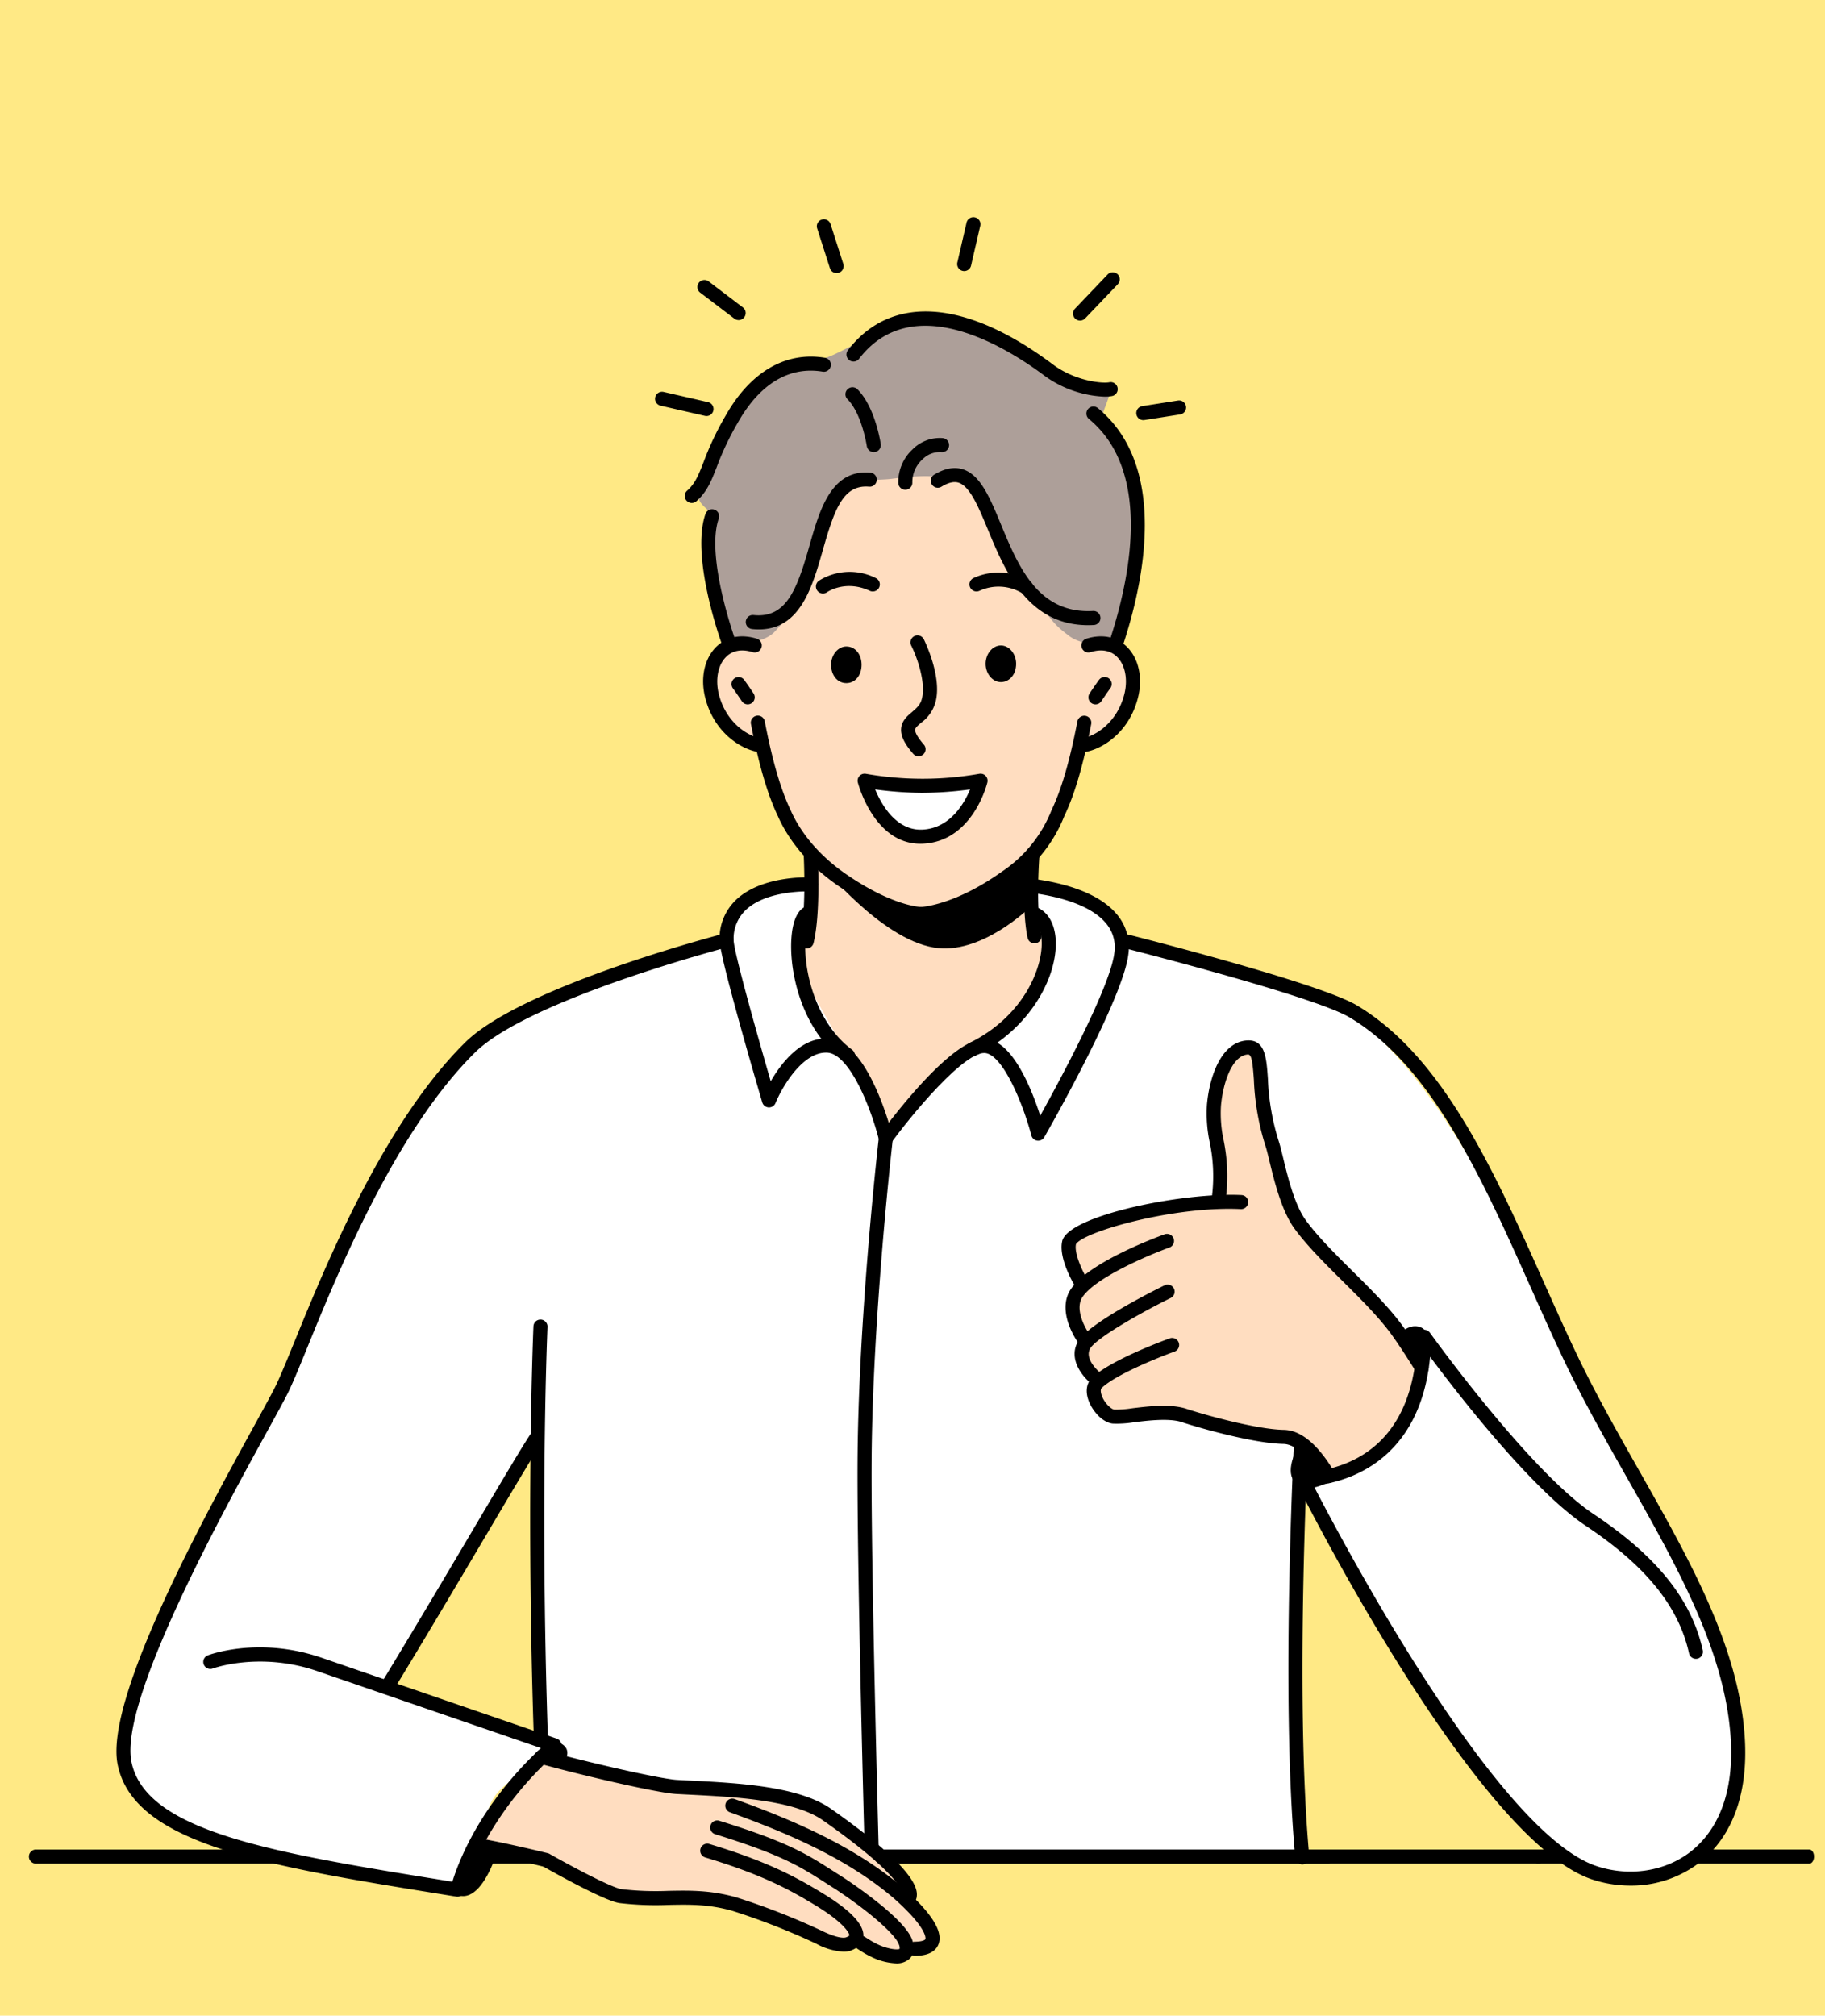 <?xml version="1.0" encoding="UTF-8"?>
<svg xmlns="http://www.w3.org/2000/svg" width="547" height="604" viewBox="0 0 547 604">
  <g id="グループ_5815" data-name="グループ 5815" transform="translate(18451 -9746)">
    <rect id="長方形_5089" data-name="長方形 5089" width="547" height="604" transform="translate(-18451 9746)" fill="#ffe985"></rect>
    <g id="グループ_5814" data-name="グループ 5814" transform="translate(253.996 1613.389)">
      <g id="グループ_5748" data-name="グループ 5748" transform="translate(-18245.727 8686.839)">
        <path id="パス_11137" data-name="パス 11137" d="M2094.562,1381.687h81.661c.77,0,1.393-.943,1.393-2.109s-.624-2.108-1.393-2.108h-81.661c-.769,0-1.393.943-1.393,2.108S2093.793,1381.687,2094.562,1381.687Z" transform="translate(-2093.169 -1377.471)"></path>
      </g>
      <g id="グループ_5749" data-name="グループ 5749" transform="translate(-18696.328 8686.839)">
        <path id="パス_11138" data-name="パス 11138" d="M951.376,1381.687h387.693a2.112,2.112,0,0,0,0-4.216H951.376a2.112,2.112,0,0,0,0,4.216Z" transform="translate(-949.397 -1377.471)"></path>
      </g>
      <g id="グループ_5763" data-name="グループ 5763" transform="translate(-18508.662 8197.696)">
        <g id="グループ_5757" data-name="グループ 5757" transform="translate(144.243 54.915)">
          <path id="パス_11148" data-name="パス 11148" d="M1810.209,340.484a2.161,2.161,0,0,0,.329-.026l10.71-1.683a2.108,2.108,0,1,0-.655-4.165l-10.709,1.683a2.108,2.108,0,0,0,.324,4.191Z" transform="translate(-1808.103 -334.585)"></path>
        </g>
        <g id="グループ_5758" data-name="グループ 5758" transform="translate(125.278 16.519)">
          <path id="パス_11149" data-name="パス 11149" d="M1764.662,256.834a2.1,2.1,0,0,0,1.525-.652l9.791-10.249a2.108,2.108,0,0,0-3.05-2.913l-9.79,10.249a2.108,2.108,0,0,0,1.524,3.564Z" transform="translate(-1762.554 -242.369)"></path>
        </g>
        <g id="グループ_5759" data-name="グループ 5759" transform="translate(90.553 0)">
          <path id="パス_11150" data-name="パス 11150" d="M1681.268,218.842a2.107,2.107,0,0,0,2.052-1.635l2.754-11.929a2.108,2.108,0,1,0-4.108-.948l-2.754,11.929a2.107,2.107,0,0,0,1.58,2.528A2.077,2.077,0,0,0,1681.268,218.842Z" transform="translate(-1679.157 -202.696)"></path>
        </g>
        <g id="グループ_5760" data-name="グループ 5760" transform="translate(48.491 0.609)">
          <path id="パス_11151" data-name="パス 11151" d="M1584.066,220.308a2.109,2.109,0,0,0,2.008-2.752l-3.823-11.931a2.108,2.108,0,1,0-4.015,1.287l3.823,11.931A2.109,2.109,0,0,0,1584.066,220.308Z" transform="translate(-1578.135 -204.158)"></path>
        </g>
        <g id="グループ_5761" data-name="グループ 5761" transform="translate(12.697 18.813)">
          <path id="パス_11152" data-name="パス 11152" d="M1504.524,259.9a2.108,2.108,0,0,0,1.278-3.786l-10.248-7.8a2.108,2.108,0,0,0-2.554,3.355l10.249,7.8A2.1,2.1,0,0,0,1504.524,259.9Z" transform="translate(-1492.168 -247.879)"></path>
        </g>
        <g id="グループ_5762" data-name="グループ 5762" transform="translate(0 52.312)">
          <path id="パス_11153" data-name="パス 11153" d="M1477.094,335.611a2.108,2.108,0,0,0,.47-4.163l-13.309-3.06a2.108,2.108,0,0,0-.944,4.109l13.309,3.06A2.129,2.129,0,0,0,1477.094,335.611Z" transform="translate(-1461.675 -328.334)"></path>
        </g>
      </g>
      <g id="グループ_5812" data-name="グループ 5812" transform="translate(-18670.104 8225.945)">
        <path id="パス_11154" data-name="パス 11154" d="M1449.674,716.572l89.228,180.6-111.16-56.522-216.5,6.251-51.219,86.917-66.917-7.94L1208.385,740.2l59.629-42.143s0-13.341,15.3-15.791c24.321-3.895,74.767-1.637,86.877,2.45,16.254,5.486,16.254,13.341,16.254,13.341Z" transform="translate(-1085.126 -509.66)" fill="#fff"></path>
        <path id="パス_11155" data-name="パス 11155" d="M1377.816,1001.127s-3.091,69.266,1.687,159.843l226.657-.8c-4.664-50.082,0-132.257,0-132.257Z" transform="translate(-1250.717 -696.932)" fill="#fff"></path>
        <path id="パス_11156" data-name="パス 11156" d="M1797.62,723.018s51.958,11.806,63.229,18.514c31.208,18.571,53.307,69.12,71.575,107.178S1979.1,923.3,1982.145,960.6s-23.226,48.411-42.87,41.864c-34.252-11.418-87.534-117.979-87.534-117.979s35.775,1.521,36.537-42.626c0,0,29.846,41.705,49.576,54.856s28.823,25.828,31.868,39.529Z" transform="translate(-1496.301 -534.62)" fill="#fff"></path>
        <path id="パス_11157" data-name="パス 11157" d="M1973.884,1021.85l13.964,1.562s8.607-19.758,2.287-22.224C1981.388,997.773,1973.884,1021.85,1973.884,1021.85Z" transform="translate(-1599.174 -696.774)"></path>
        <path id="パス_11158" data-name="パス 11158" d="M1342.269,1308.715l12.761,5.879s14.78-9.879,9.558-14.21C1357.362,1294.389,1342.269,1308.715,1342.269,1308.715Z" transform="translate(-1230.545 -870.732)"></path>
        <path id="パス_11159" data-name="パス 11159" d="M1330.522,1357.076l-14.05-.179s-6.618,20.51-.085,22.341C1325.426,1381.775,1330.522,1357.076,1330.522,1357.076Z" transform="translate(-1213.757 -904.57)"></path>
        <path id="パス_11160" data-name="パス 11160" d="M1944.431,1070.354l-14.959-10.553s-15.431,17.255-8.3,22.809C1928.584,1088.377,1944.431,1070.354,1944.431,1070.354Z" transform="translate(-1567.312 -731.176)"></path>
        <g id="グループ_5785" data-name="グループ 5785" transform="translate(170.343 0)">
          <path id="パス_11161" data-name="パス 11161" d="M1534.135,286.3c-13.411,6.4-18.9-1.829-28.649,15.239-3.657,6.4-7.924,18.287-11.581,24.077s3.048,7.01,2.743,9.448c-.3,3.048-.914,6.4-.61,9.448.61,12.8,5.486,27.43,5.486,27.43l116.424,2.743a150.429,150.429,0,0,0,5.791-42.668c-.305-12.191-7.01-19.811-9.753-25.906-.609-1.829,2.439-6.7,2.134-8.839-.609-3.657-6.705,1.219-11.277-1.828-11.581-7.01-29.563-19.811-45.107-19.506C1549.982,276.243,1547.544,279.9,1534.135,286.3Z" transform="translate(-1488.748 -273.688)" fill="#ad9f99" fill-rule="evenodd"></path>
          <path id="パス_11162" data-name="パス 11162" d="M1626.564,459.012s3.048-7.009.915-12.19c0-.3-1.524-4.877-4.268-6.1-3.657-1.828-10.057-.3-14.628-4.267-4.877-3.657-4.572-4.876-10.058-10.971-6.4-7.315-12.5-20.725-14.02-24.992-5.181-12.5-15.544-12.191-28.039-10.667-6.1.915-16.152-1.219-19.81,9.753-2.134,6.705-4.571,17.677-8.534,24.992-2.133,3.961-2.438,6.095-7.01,10.971-2.438,2.743-7.01,3.353-10.971,4.267a44.169,44.169,0,0,0-6.1,2.439s-5.181,10.667.305,18.591c5.791,8.534,12.8,9.143,12.8,9.143s1.524,11.581,5.791,19.81a63.647,63.647,0,0,0,8.839,13.106s1.523,26.515-4.572,32l14.587,25.949,12.485,26.646,25.949-26.646c11.542-5.529,20.211-13.969,21.113-30.28l-4.035-27.366a45.72,45.72,0,0,0,9.143-13.41c3.657-8.229,5.791-19.2,5.791-19.2l7.619-3.657Z" transform="translate(-1494.013 -339.729)" fill="#ffddc0" fill-rule="evenodd"></path>
          <g id="グループ_5765" data-name="グループ 5765" transform="translate(101.698 160.756)">
            <path id="パス_11163" data-name="パス 11163" d="M1730.421,685.231a2.11,2.11,0,0,0,2.063-2.55c-1.743-8.134-.581-23.623-.569-23.778a2.108,2.108,0,1,0-4.2-.324c-.051.659-1.221,16.254.65,24.985A2.109,2.109,0,0,0,1730.421,685.231Z" transform="translate(-1727.304 -656.63)"></path>
          </g>
          <path id="パス_11164" data-name="パス 11164" d="M1629.928,609.788a112.622,112.622,0,0,0,17.372-1.524s-3.963,16.153-17.372,16.762c-12.8.61-17.372-16.762-17.372-16.762A112.608,112.608,0,0,0,1629.928,609.788Z" transform="translate(-1558.636 -467.646)" fill="#fff" fill-rule="evenodd"></path>
          <g id="グループ_5766" data-name="グループ 5766" transform="translate(34.44 160.759)">
            <path id="パス_11165" data-name="パス 11165" d="M1567.879,686.759a2.108,2.108,0,0,0,2.043-1.6c2.185-8.74,1.317-25.806,1.279-26.527a2.108,2.108,0,1,0-4.21.221c.008.17.873,17.157-1.159,25.284a2.109,2.109,0,0,0,2.047,2.619Z" transform="translate(-1565.769 -656.637)"></path>
          </g>
          <g id="グループ_5767" data-name="グループ 5767" transform="translate(68.884 121.137)">
            <path id="パス_11166" data-name="パス 11166" d="M1650.6,622.992h.063c.45-.013,11.179-.449,26.459-11.364a43.311,43.311,0,0,0,16.25-20.072c3.106-6.469,5.678-15.251,8.063-27.569a2.108,2.108,0,0,0-4.14-.8c-2.313,11.954-4.778,20.411-7.755,26.614a39.617,39.617,0,0,1-14.848,18.384c-14.148,10.105-24.063,10.591-24.162,10.595a2.108,2.108,0,0,0,.07,4.215Z" transform="translate(-1648.494 -561.478)"></path>
          </g>
          <g id="グループ_5768" data-name="グループ 5768" transform="translate(19.81 121.137)">
            <path id="パス_11167" data-name="パス 11167" d="M1581.505,622.992a2.108,2.108,0,0,0,.013-4.216c-.165,0-8.59-.276-22.584-9.987-10.088-7.031-14.566-14.874-16.337-18.923-3.009-6.27-5.473-14.727-7.786-26.681a2.108,2.108,0,1,0-4.139.8c2.384,12.318,4.956,21.1,8.093,27.637,1.919,4.388,6.823,13,17.763,20.627C1571.831,622.869,1581.117,622.992,1581.505,622.992Z" transform="translate(-1530.633 -561.478)"></path>
          </g>
          <g id="グループ_5769" data-name="グループ 5769" transform="translate(117.338 97.361)">
            <path id="パス_11168" data-name="パス 11168" d="M1766.972,539.072a2.225,2.225,0,0,0,.281-.018c4.957-.661,13.332-5.518,16.087-16.192,1.563-6.059.248-12-3.432-15.5-3.085-2.933-7.361-3.741-12.039-2.281a2.108,2.108,0,0,0,1.257,4.024c3.2-1,5.921-.545,7.876,1.312,2.534,2.41,3.419,6.879,2.255,11.388-2.218,8.595-8.883,12.576-12.563,13.066a2.108,2.108,0,0,0,.277,4.2Z" transform="translate(-1764.866 -504.374)"></path>
          </g>
          <g id="グループ_5770" data-name="グループ 5770" transform="translate(120.996 109.556)">
            <path id="パス_11169" data-name="パス 11169" d="M1775.757,541.841a2.105,2.105,0,0,0,1.756-.939c.019-.027,1.807-2.709,2.675-3.867a2.108,2.108,0,1,0-3.373-2.529c-.938,1.251-2.734,3.943-2.81,4.058a2.108,2.108,0,0,0,1.752,3.277Z" transform="translate(-1773.651 -533.663)"></path>
          </g>
          <g id="グループ_5771" data-name="グループ 5771" transform="translate(5.515 97.361)">
            <path id="パス_11170" data-name="パス 11170" d="M1513.317,539.072a2.108,2.108,0,0,0,.276-4.2c-3.681-.49-10.344-4.471-12.562-13.066-1.164-4.508-.279-8.978,2.254-11.388,1.954-1.857,4.678-2.311,7.876-1.312a2.108,2.108,0,0,0,1.257-4.024c-4.68-1.46-8.954-.652-12.038,2.282-3.681,3.5-5,9.438-3.432,15.5,2.755,10.674,11.13,15.531,16.087,16.192A2.209,2.209,0,0,0,1513.317,539.072Z" transform="translate(-1496.301 -504.374)"></path>
          </g>
          <g id="グループ_5772" data-name="グループ 5772" transform="translate(14.02 109.555)">
            <path id="パス_11171" data-name="パス 11171" d="M1521.579,541.84a2.107,2.107,0,0,0,1.752-3.277c-.076-.115-1.871-2.807-2.81-4.058a2.108,2.108,0,1,0-3.373,2.53c.868,1.158,2.658,3.839,2.676,3.866A2.106,2.106,0,0,0,1521.579,541.84Z" transform="translate(-1516.726 -533.661)"></path>
          </g>
          <g id="グループ_5773" data-name="グループ 5773" transform="translate(64.836 97.061)">
            <path id="パス_11172" data-name="パス 11172" d="M1644.011,539.87a2.108,2.108,0,0,0,1.592-3.488c-2.359-2.723-2.648-3.968-2.61-4.469.042-.554.7-1.155,1.787-2.078a11.366,11.366,0,0,0,4.333-6.235c2-7.6-3.3-18.329-3.523-18.782a2.108,2.108,0,0,0-3.771,1.886c1.945,3.887,4.4,11.329,3.2,15.893-.423,1.856-1.663,2.912-2.974,4.03-1.443,1.23-3.08,2.624-3.257,4.969-.162,2.139.958,4.466,3.628,7.548A2.1,2.1,0,0,0,1644.011,539.87Z" transform="translate(-1638.773 -503.653)"></path>
          </g>
          <g id="グループ_5774" data-name="グループ 5774" transform="translate(85.336 78.263)">
            <path id="パス_11173" data-name="パス 11173" d="M1705.044,465.056a2.106,2.106,0,0,0,1.232-3.817,17.924,17.924,0,0,0-16.99-1.137,2.108,2.108,0,0,0,1.661,3.875,13.715,13.715,0,0,1,12.888.7A2.115,2.115,0,0,0,1705.044,465.056Z" transform="translate(-1688.008 -458.506)"></path>
          </g>
          <g id="グループ_5775" data-name="グループ 5775" transform="translate(39.316 78.064)">
            <path id="パス_11174" data-name="パス 11174" d="M1579.591,464.478a2.1,2.1,0,0,0,1.214-.386c.247-.171,5.6-3.778,12.83-.42a2.108,2.108,0,0,0,1.776-3.825,17.408,17.408,0,0,0-17.047.807,2.108,2.108,0,0,0,1.227,3.823Z" transform="translate(-1577.481 -458.028)"></path>
          </g>
          <path id="パス_11175" data-name="パス 11175" d="M1644.472,664.627s-17.982,15.848-33.83,16.153c-12.191.3-29.563-14.629-29.563-14.629s17.677,22.249,33.83,24.991c14.02,2.438,28.649-11.886,28.649-11.886Z" transform="translate(-1540.265 -500.541)" fill-rule="evenodd"></path>
          <g id="グループ_5776" data-name="グループ 5776" transform="translate(0 13.526)">
            <path id="パス_11176" data-name="パス 11176" d="M1485.164,346.89a2.1,2.1,0,0,0,1.394-.528c3.188-2.814,4.461-6.068,6.071-10.187a85.108,85.108,0,0,1,6.24-13.187c6.621-11.8,15.454-17.129,25.569-15.444a2.108,2.108,0,0,0,.693-4.158c-11.852-1.976-22.478,4.241-29.92,17.506a88.548,88.548,0,0,0-6.509,13.748c-1.511,3.867-2.51,6.422-4.933,8.561a2.108,2.108,0,0,0,1.4,3.688Z" transform="translate(-1483.055 -303.028)"></path>
          </g>
          <g id="グループ_5777" data-name="グループ 5777" transform="translate(4.971 59.267)">
            <path id="パス_11177" data-name="パス 11177" d="M1503.1,454.589a2.109,2.109,0,0,0,1.982-2.825c-.088-.246-8.839-24.735-4.869-36.075a2.108,2.108,0,0,0-3.98-1.393c-4.464,12.752,4.5,37.839,4.883,38.9A2.11,2.11,0,0,0,1503.1,454.589Z" transform="translate(-1494.994 -412.884)"></path>
          </g>
          <g id="グループ_5778" data-name="グループ 5778" transform="translate(48.459)">
            <path id="パス_11178" data-name="パス 11178" d="M1676.843,296.077a11.507,11.507,0,0,0,2.226-.189,2.108,2.108,0,0,0-.827-4.134c-2.211.441-10.141-.4-16.633-5.123-26.23-19.768-48.743-21.4-61.734-4.455a2.108,2.108,0,0,0,3.345,2.566c16.156-21.072,44.461-3.33,55.88,5.277A32.9,32.9,0,0,0,1676.843,296.077Z" transform="translate(-1599.44 -270.542)"></path>
          </g>
          <g id="グループ_5779" data-name="グループ 5779" transform="translate(18.287 48.243)">
            <path id="パス_11179" data-name="パス 11179" d="M1530.9,433.442c12.415,0,16.018-12.671,19.218-23.918,3.465-12.185,6.117-19.528,13.831-18.855a2.108,2.108,0,1,0,.37-4.2c-11.732-1.036-15.2,11.15-18.256,21.9-3.755,13.2-6.958,21.777-16.763,20.771a2.108,2.108,0,0,0-.431,4.194A19.9,19.9,0,0,0,1530.9,433.442Z" transform="translate(-1526.974 -386.408)"></path>
          </g>
          <g id="グループ_5780" data-name="グループ 5780" transform="translate(73.755 46.917)">
            <path id="パス_11180" data-name="パス 11180" d="M1707.328,430.312c.563,0,1.135-.016,1.719-.047a2.108,2.108,0,1,0-.231-4.21c-16.479.909-22.4-13.374-27.616-25.975-3.278-7.917-6.109-14.755-11.358-16.468-2.594-.847-5.5-.308-8.638,1.6a2.108,2.108,0,1,0,2.194,3.6c2.065-1.258,3.745-1.649,5.135-1.2,3.4,1.111,6.011,7.407,8.771,14.073C1682.329,413.827,1689.156,430.311,1707.328,430.312Z" transform="translate(-1660.193 -383.222)"></path>
          </g>
          <g id="グループ_5781" data-name="グループ 5781" transform="translate(120.386 28.486)">
            <path id="パス_11181" data-name="パス 11181" d="M1781,412.357a2.108,2.108,0,0,0,2-1.442c6.384-19.149,13.915-53.9-7.362-71.475a2.108,2.108,0,0,0-2.686,3.251c19.338,15.974,12.09,48.766,6.048,66.892a2.11,2.11,0,0,0,2,2.775Z" transform="translate(-1772.186 -338.957)"></path>
          </g>
          <g id="グループ_5782" data-name="グループ 5782" transform="translate(48.155 22.695)">
            <path id="パス_11182" data-name="パス 11182" d="M1607.214,344.5a2.058,2.058,0,0,0,.31-.023,2.107,2.107,0,0,0,1.778-2.39c-.067-.452-1.686-11.115-7-16.423a2.108,2.108,0,0,0-2.981,2.981c4.317,4.318,5.791,13.96,5.805,14.057A2.109,2.109,0,0,0,1607.214,344.5Z" transform="translate(-1598.708 -325.049)"></path>
          </g>
          <g id="グループ_5783" data-name="グループ 5783" transform="translate(63.991 37.894)">
            <path id="パス_11183" data-name="パス 11183" d="M1638.86,377.084l.113,0a2.109,2.109,0,0,0,1.994-2.216,9.2,9.2,0,0,1,3-6.853,7.284,7.284,0,0,1,5.646-2.217,2.108,2.108,0,1,0,.441-4.192,11.476,11.476,0,0,0-8.99,3.351,13.33,13.33,0,0,0-4.308,10.132A2.108,2.108,0,0,0,1638.86,377.084Z" transform="translate(-1636.741 -361.551)"></path>
          </g>
          <path id="パス_11184" data-name="パス 11184" d="M1708.8,516.4c0-3.048-2.133-5.486-4.572-5.486s-4.571,2.439-4.571,5.486,2.133,5.486,4.571,5.486S1708.8,519.749,1708.8,516.4Z" transform="translate(-1609.473 -410.828)" fill-rule="evenodd"></path>
          <path id="パス_11185" data-name="パス 11185" d="M1597.542,517.128c0-3.048-1.829-5.486-4.571-5.486-2.439,0-4.572,2.438-4.572,5.486s1.829,5.486,4.572,5.486S1597.542,520.176,1597.542,517.128Z" transform="translate(-1544.537 -411.255)" fill-rule="evenodd"></path>
          <g id="グループ_5784" data-name="グループ 5784" transform="translate(51.812 138.509)">
            <path id="パス_11186" data-name="パス 11186" d="M1607.562,605.845a2.109,2.109,0,0,1,2.409-2.612,97.687,97.687,0,0,0,34,0,2.108,2.108,0,0,1,2.417,2.578c-.177.722-4.509,17.692-19.319,18.365-.264.012-.524.019-.781.019C1612.552,624.194,1607.763,606.607,1607.562,605.845Zm19.411,3.1a110.837,110.837,0,0,1-14.217-1.022c1.892,4.559,6.3,12.385,14.122,12.046,8.234-.374,12.514-7.722,14.33-12.049A110.77,110.77,0,0,1,1626.973,608.94Z" transform="translate(-1607.492 -603.199)"></path>
          </g>
        </g>
        <g id="グループ_5786" data-name="グループ 5786" transform="translate(77.989 335.129)">
          <path id="パス_11187" data-name="パス 11187" d="M1263.354,1156.326a2.105,2.105,0,0,0,1.8-1.01c10.527-17.269,20.932-34.85,29.291-48.978,8.252-13.945,14.772-24.96,16.643-27.581a2.108,2.108,0,1,0-3.43-2.452c-1.978,2.769-8.212,13.3-16.841,27.886-8.354,14.117-18.749,31.686-29.262,48.929a2.107,2.107,0,0,0,1.8,3.206Z" transform="translate(-1261.248 -1075.422)"></path>
        </g>
        <g id="グループ_5787" data-name="グループ 5787" transform="translate(180.78 169.569)">
          <path id="パス_11188" data-name="パス 11188" d="M1557.953,758.1a2.108,2.108,0,0,0,1.7-.861c7.639-10.408,21.873-26.8,27.785-26.8l.119,0c5.22.2,11.345,14.572,14.028,24.711a2.108,2.108,0,0,0,3.867.509c.965-1.685,23.664-41.422,25.2-54.841a15.3,15.3,0,0,0-3.662-12.177c-8.591-9.973-29.031-10.794-29.9-10.824a2.108,2.108,0,0,0-.146,4.214c.194.007,19.472.789,26.854,9.366a11.087,11.087,0,0,1,2.664,8.942c-1.154,10.093-16.229,38.067-22.231,48.882-2.658-8.255-8.447-22.681-16.511-22.993-8.291-.343-22.558,16.888-28.893,25.1-2.512-8.158-8.786-24.8-18.287-25.216-8.059-.359-13.972,7.416-17.081,12.791-4.816-16.555-11.118-39.24-11.12-42.284a11.78,11.78,0,0,1,3.647-9.038c6.493-6.164,19.421-5.556,19.548-5.549a2.108,2.108,0,0,0,.228-4.211c-.6-.03-14.845-.719-22.667,6.692a16,16,0,0,0-4.972,12.109c0,5.091,11.485,44.167,12.795,48.606a2.108,2.108,0,0,0,3.975.2c1.758-4.312,7.949-15.417,15.46-15.1,6.611.294,13.051,16.214,15.556,26.18a2.106,2.106,0,0,0,1.639,1.554A2.07,2.07,0,0,0,1557.953,758.1Z" transform="translate(-1508.122 -677.797)"></path>
        </g>
        <g id="グループ_5788" data-name="グループ 5788" transform="translate(351.277 328.877)">
          <path id="パス_11189" data-name="パス 11189" d="M1921.768,1196.881a1.825,1.825,0,0,0,.2-.01,2.106,2.106,0,0,0,1.9-2.293c-4.6-49.349-.04-131.122.006-131.942a2.108,2.108,0,0,0-4.209-.24c-.047.823-4.619,82.908.005,132.572A2.109,2.109,0,0,0,1921.768,1196.881Z" transform="translate(-1917.604 -1060.408)"></path>
        </g>
        <g id="グループ_5789" data-name="グループ 5789" transform="translate(124.021 302.087)">
          <path id="パス_11190" data-name="パス 11190" d="M1376.565,1160.123l.113,0a2.11,2.11,0,0,0,1.994-2.216c-4.717-89.427-1.717-158.947-1.686-159.638a2.108,2.108,0,1,0-4.212-.188c-.031.694-3.041,70.406,1.687,160.048A2.108,2.108,0,0,0,1376.565,1160.123Z" transform="translate(-1371.802 -996.065)"></path>
        </g>
        <g id="グループ_5795" data-name="グループ 5795" transform="translate(283.293 218.429)">
          <path id="パス_11191" data-name="パス 11191" d="M1763.924,888.081s-3.83,9.071,3.433,12.672c-2.843,2.783,1.614,9.661,4.987,10.082s14.178-2.349,20.779-.469c4.566,1.553,21.249,6.384,30.211,6.552,4.156.061,8.805,3.784,13.5,11.733,9.432-2.119,24.393-9.178,27.91-32.475-3.542-5.722-5.83-9.046-6.456-9.9-7.457-11.01-22.273-22.441-30.007-33.066-4.721-6.505-6.806-19.057-8.251-23.79-5.746-16.574-1.289-29.572-7.517-29.2s-9.336,9.5-10.034,17.238c-.807,9.071,3.048,14.383,1.542,27.212,0,0-40.786,6.263-44.979,14.105-1.662,3.108,1.614,6.758,2.734,11.973A14.471,14.471,0,0,0,1763.924,888.081Z" transform="translate(-1756.811 -798.101)" fill="#ffddc0"></path>
          <g id="グループ_5790" data-name="グループ 5790" transform="translate(43.451)">
            <path id="パス_11192" data-name="パス 11192" d="M1923.168,895.327a2.108,2.108,0,0,0,1.79-3.218c-3.467-5.6-5.8-9.015-6.549-10.037-3.986-5.89-10.074-11.929-15.963-17.77-5.146-5.106-10.467-10.383-14.039-15.291-3.368-4.638-5.408-13.04-6.758-18.6-.442-1.821-.825-3.395-1.182-4.564a71.3,71.3,0,0,1-3.4-19.232c-.439-6.321-.833-11.778-6.257-11.457-7.627.458-11.234,10.6-12.007,19.152a41.552,41.552,0,0,0,.825,11.388,49.662,49.662,0,0,1,.722,15.768,2.108,2.108,0,0,0,4.188.491,53.928,53.928,0,0,0-.753-16.967,37.668,37.668,0,0,1-.783-10.3c.649-7.183,3.449-15.043,8.061-15.32,1.062-.054,1.4,1.825,1.8,7.54a74.754,74.754,0,0,0,3.6,20.245c.3.977.665,2.5,1.092,4.253,1.428,5.882,3.587,14.77,7.445,20.085,3.772,5.183,9.216,10.583,14.479,15.8,5.745,5.7,11.685,11.591,15.486,17.2.621.849,2.885,4.134,6.409,9.828A2.108,2.108,0,0,0,1923.168,895.327Z" transform="translate(-1858.681 -795.144)"></path>
          </g>
          <g id="グループ_5791" data-name="グループ 5791" transform="translate(0 46.265)">
            <path id="パス_11193" data-name="パス 11193" d="M1760.211,934.743a2.108,2.108,0,0,0,1.8-3.2c-1.6-2.638-3.927-7.809-3.385-10.454v0h0c1.971-3.692,29.351-11.526,49.416-10.542a2.108,2.108,0,0,0,.2-4.212c-17.79-.869-52.542,6.253-53.768,14-1.032,5.023,3.416,12.552,3.927,13.393A2.1,2.1,0,0,0,1760.211,934.743Z" transform="translate(-1754.326 -906.26)"></path>
          </g>
          <g id="グループ_5792" data-name="グループ 5792" transform="translate(1.186 57.979)">
            <path id="パス_11194" data-name="パス 11194" d="M1763.106,968.5a2.109,2.109,0,0,0,1.7-3.348c-2.49-3.425-4.667-8.552-2.615-11.735,3.779-5.887,20.127-12.776,26.106-14.933a2.109,2.109,0,0,0-1.431-3.968c-2.338.844-22.992,8.472-28.22,16.62-3.2,4.965-.681,11.778,2.749,16.5A2.106,2.106,0,0,0,1763.106,968.5Z" transform="translate(-1757.175 -934.393)"></path>
          </g>
          <g id="グループ_5793" data-name="グループ 5793" transform="translate(3.896 73.167)">
            <path id="パス_11195" data-name="パス 11195" d="M1770.493,1001.436a2.108,2.108,0,0,0,1.274-3.789c-.05-.039-5.326-4.126-3.446-7.559,1.7-3.113,15.18-10.773,24.206-15.218a2.109,2.109,0,0,0-1.864-3.783c-3.828,1.887-23.077,11.568-26.039,16.976-2.894,5.285,1.531,10.626,4.6,12.947A2.1,2.1,0,0,0,1770.493,1001.436Z" transform="translate(-1763.682 -970.87)"></path>
          </g>
          <g id="グループ_5794" data-name="グループ 5794" transform="translate(7.538 89.161)">
            <path id="パス_11196" data-name="パス 11196" d="M1844.92,1052.779a2.108,2.108,0,0,0,1.814-3.181c-4.962-8.4-10.105-12.691-15.287-12.768-8.489-.159-24.872-4.843-29.563-6.44-4.74-1.353-10.833-.625-15.731-.041a32.766,32.766,0,0,1-5.459.415c-.969-.121-3.033-2.034-3.807-4.33-.126-.375-.5-1.641.027-2.155,4.164-4.007,17.175-9.232,21.835-10.906a2.108,2.108,0,0,0-1.424-3.968c-.719.259-17.667,6.383-23.347,11.849-1.575,1.543-1.966,3.916-1.085,6.528,1.083,3.212,4.1,6.769,7.273,7.165a31.372,31.372,0,0,0,6.488-.411c4.283-.51,10.152-1.211,13.974-.124,4.95,1.688,21.647,6.462,30.749,6.633,3.52.052,7.682,3.85,11.727,10.7A2.106,2.106,0,0,0,1844.92,1052.779Z" transform="translate(-1772.431 -1009.282)"></path>
          </g>
        </g>
        <g id="グループ_5796" data-name="グループ 5796" transform="translate(222.124 245.663)">
          <path id="パス_11197" data-name="パス 11197" d="M1611.711,1080h.057a2.109,2.109,0,0,0,2.052-2.163c-1.12-42.325-2.4-97.635-2.156-120.777.451-43,6.275-93.651,6.334-94.158a2.108,2.108,0,0,0-4.188-.485c-.058.509-5.909,51.371-6.362,94.6-.246,23.206,1.037,78.573,2.157,120.932A2.108,2.108,0,0,0,1611.711,1080Z" transform="translate(-1607.417 -860.55)"></path>
        </g>
        <g id="グループ_5797" data-name="グループ 5797" transform="translate(254.451 178.435)">
          <path id="パス_11198" data-name="パス 11198" d="M1687.166,743.885a2.1,2.1,0,0,0,.929-.217c16.192-7.965,24.362-23.2,24.063-34.134-.139-5.083-2.168-8.828-5.566-10.275a2.108,2.108,0,0,0-1.652,3.88c1.817.772,2.911,3.146,3,6.51.213,7.757-5.393,22.211-21.708,30.236a2.109,2.109,0,0,0,.932,4Z" transform="translate(-1685.056 -699.09)"></path>
        </g>
        <g id="グループ_5798" data-name="グループ 5798" transform="translate(202.234 178.435)">
          <path id="パス_11199" data-name="パス 11199" d="M1576.647,745.67a2.108,2.108,0,0,0,1.255-3.8c-9.544-7.064-13.926-20.448-14.036-30.578-.055-5.119,1.031-7.884,1.729-8.424a2.108,2.108,0,0,0-2.581-3.333c-3.013,2.332-3.4,8.4-3.364,11.8.112,10.355,4.3,25.453,15.744,33.922A2.1,2.1,0,0,0,1576.647,745.67Z" transform="translate(-1559.648 -699.09)"></path>
        </g>
        <g id="グループ_5799" data-name="グループ 5799" transform="translate(299.21 186.289)">
          <path id="パス_11200" data-name="パス 11200" d="M1947.126,1003.37a33.551,33.551,0,0,0,20.7-6.9c7.138-5.6,15.268-16.91,13.47-39-2.175-26.614-16.586-52.05-31.843-78.981-6.22-10.98-12.654-22.334-18.083-33.641-3.45-7.192-6.746-14.57-10.237-22.382-14.825-33.182-30.155-67.494-56.021-82.888-11.408-6.789-67.548-20.958-69.932-21.558a2.108,2.108,0,1,0-1.028,4.089c.577.145,57.921,14.615,68.8,21.092,24.717,14.71,39.77,48.4,54.326,80.985,3.349,7.493,6.81,15.242,10.286,22.487,5.491,11.436,11.96,22.854,18.215,33.9,15.022,26.515,29.21,51.559,31.309,77.246,1.646,20.224-5.547,30.382-11.871,35.343-7.6,5.96-18.415,7.629-28.233,4.356-29.924-9.974-76.009-96.908-84.832-114.012a39.737,39.737,0,0,0,4.971-.8c9.418-2.116,25.78-9.376,29.53-34.216q.265-1.736.441-3.588c8.5,11.41,30.6,39.928,46.633,50.619,18.009,12,27.851,24.142,30.972,38.225a2.108,2.108,0,1,0,4.117-.913c-3.373-15.214-13.778-28.184-32.75-40.82-19.182-12.788-48.739-53.914-49.035-54.328a2.108,2.108,0,0,0-3.822,1.189,68.157,68.157,0,0,1-.724,8.983c-3.207,21.242-16.065,28.439-26.288,30.737a31.811,31.811,0,0,1-7.326.842,2.109,2.109,0,0,0-1.974,3.048c2.192,4.383,54.067,107.47,88.755,119.033A36.346,36.346,0,0,0,1947.126,1003.37Z" transform="translate(-1792.555 -717.953)"></path>
        </g>
        <path id="パス_11201" data-name="パス 11201" d="M1259.762,723.018s-60.14,15.614-76.886,32.142c-30.416,30.022-49.7,88.983-56.548,102.685s-51.6,88.918-47.036,111.753,47.62,28.612,99.809,37.942c0,0,4.453-12,9.659-25.179,3.443-8.714,14.625-10.331,19.407-18.088,0,0-48.252-16.589-70.422-24.223-18.219-6.273-32.73-.761-32.73-.761Z" transform="translate(-1076.873 -534.62)" fill="#fff"></path>
        <g id="グループ_5804" data-name="グループ 5804" transform="translate(105.735 431.016)">
          <path id="パス_11202" data-name="パス 11202" d="M1549.65,1396.211a30.007,30.007,0,0,0,4.618,2.6c4.537,1.912,10.523,2.595,8.595-2.9-1.425-3.947-10.1-11.145-19.626-17.467-9.656-6.06-13.759-9.707-36.792-16.849Z" transform="translate(-1432.098 -1338.33)" fill="#ffddc0"></path>
          <path id="パス_11203" data-name="パス 11203" d="M1571.952,1388.767c7.987.045,7.461-5.728-4.847-16.666-14.215-12.2-32.7-20.021-49.875-26.221Z" transform="translate(-1438.393 -1329.156)" fill="#ffddc0"></path>
          <path id="パス_11204" data-name="パス 11204" d="M1459.907,1352.6c.7-4.844-10.846-14.758-24.945-24.633-10.077-6.916-30.083-7.375-44.862-8.177-5.776-.254-30.739-5.8-40.536-9.012-6.719,8.587-16.9,17.154-21.677,27.809,4.154,1.713,11.937-.265,23.05,3.105,10.441,3.167,18.287,10.376,22.358,10.814,12.651,1.7,21.5-1.2,34.052,2.394a208.965,208.965,0,0,1,25.44,9.952c2.373,1.172,6.231,2.75,8.7,2.02,6.127-2.168-.172-8.2-8.6-13.326s-16.776-9.573-33.659-14.656Z" transform="translate(-1327.886 -1308.669)" fill="#ffddc0"></path>
          <g id="グループ_5800" data-name="グループ 5800" transform="translate(0.413 26.453)">
            <path id="パス_11205" data-name="パス 11205" d="M1440.645,1403.285a7.092,7.092,0,0,0,2.026-.271c3.016-1.067,3.791-2.853,3.928-4.168.365-3.52-3.683-7.886-12.034-12.974-7.878-4.795-16.417-9.539-34.157-14.878a2.108,2.108,0,0,0-1.215,4.037c17.264,5.2,25.546,9.8,33.179,14.441,8.71,5.308,10.144,8.452,10.032,8.945h0s-.172.282-1.039.589c-1.2.352-3.879-.351-7.062-1.916a207.835,207.835,0,0,0-25.75-10.084c-7.694-2.2-14.15-2.076-20.392-1.953a88.954,88.954,0,0,1-14-.507c-2.584-.281-14.173-6.343-21.593-10.56a2.1,2.1,0,0,0-.532-.213c-.119-.029-12-2.978-20.682-4.491a2.108,2.108,0,0,0-.725,4.152c7.8,1.359,18.277,3.91,20.109,4.362,3.63,2.056,18.7,10.477,22.916,10.935a92.22,92.22,0,0,0,14.592.536c6.2-.122,12.066-.234,19.11,1.78a203.545,203.545,0,0,1,25.145,9.853A19.446,19.446,0,0,0,1440.645,1403.285Z" transform="translate(-1328.878 -1369.246)"></path>
          </g>
          <g id="グループ_5801" data-name="グループ 5801" transform="translate(72.238 21.161)">
            <path id="パス_11206" data-name="パス 11206" d="M1557.1,1399.369a5.643,5.643,0,0,0,3.978-1.335c.975-.916,1.909-2.663.818-5.771-2.184-6.05-16.205-15.709-20.451-18.525-1.171-.737-2.221-1.409-3.234-2.06-7.833-5.025-13.493-8.657-34.1-15.047a2.108,2.108,0,0,0-1.248,4.028c20.059,6.219,25.517,9.721,33.072,14.568,1.024.657,2.086,1.338,3.224,2.053,9.926,6.587,17.661,13.341,18.765,16.4a2.429,2.429,0,0,1,.225,1.342c-.4.293-2.782.25-5.963-1.079a25.642,25.642,0,0,1-3.692-2.033l-.668-.427a2.108,2.108,0,1,0-2.267,3.555l.66.423a29.392,29.392,0,0,0,4.159,2.292c.037.019.075.037.113.052A18.443,18.443,0,0,0,1557.1,1399.369Z" transform="translate(-1501.38 -1356.538)"></path>
          </g>
          <g id="グループ_5802" data-name="グループ 5802" transform="translate(76.73 14.616)">
            <path id="パス_11207" data-name="パス 11207" d="M1569.086,1387.92c4.7,0,6.411-1.884,7.019-3.473,1.443-3.762-2.01-9.282-10.555-16.876-14.842-12.74-33.885-20.608-50.558-26.629a2.109,2.109,0,0,0-1.432,3.967c16.313,5.888,34.918,13.565,49.217,25.838,10.371,9.217,9.4,12.162,9.392,12.19-.12.314-1.074.742-3.16.767H1569a2.108,2.108,0,0,0-.012,4.216Z" transform="translate(-1512.167 -1340.818)"></path>
          </g>
          <g id="グループ_5803" data-name="グループ 5803" transform="translate(19.569)">
            <path id="パス_11208" data-name="パス 11208" d="M1487.339,1351.748a2.108,2.108,0,0,0,2.083-1.807c.278-1.927,1.124-7.791-25.823-26.662-9.776-6.712-27.833-7.625-42.34-8.359l-3.614-.186c-4.362-.194-25.334-4.875-40.092-8.945a2.109,2.109,0,0,0-1.121,4.065c14.143,3.9,35.843,8.86,41.005,9.089l3.609.187c13.977.706,31.373,1.585,40.15,7.612,24.11,16.884,24.131,22.061,24.054,22.595a2.109,2.109,0,0,0,1.785,2.388A2.281,2.281,0,0,0,1487.339,1351.748Z" transform="translate(-1374.884 -1305.715)"></path>
          </g>
        </g>
        <g id="グループ_5805" data-name="グループ 5805" transform="translate(0 186.289)">
          <path id="パス_11209" data-name="パス 11209" d="M1176.171,1006.691a2.108,2.108,0,0,0,2.054-1.643c.048-.213,5.223-21.877,28.4-42.145a2.109,2.109,0,0,0-.7-3.582S1157.67,942.734,1135.5,935.1c-18.723-6.45-33.542-.976-34.165-.739a2.108,2.108,0,0,0,1.5,3.941c.135-.049,14.075-5.143,31.3.784,18.634,6.417,55.691,19.159,67.041,23.061-18.411,17.139-24.817,34.373-26.532,40.054-53.414-8.588-91.98-14.829-96.21-35.972-3.657-18.288,27.4-74.8,40.664-98.926,2.813-5.118,5.035-9.159,6.191-11.472,1.463-2.926,3.445-7.784,5.955-13.934,9.232-22.622,26.417-64.73,50.187-88.193,16.151-15.942,75.339-31.447,75.935-31.6a2.108,2.108,0,0,0-1.06-4.081c-2.478.643-60.884,15.948-77.838,32.681-24.385,24.07-41.782,66.7-51.13,89.6-2.476,6.066-4.431,10.859-5.823,13.642-1.12,2.239-3.323,6.249-6.114,11.327-14.627,26.612-45.063,81.987-41.1,101.783,4.811,24.055,44.734,30.475,99.989,39.36l1.551.249A2.078,2.078,0,0,0,1176.171,1006.691Z" transform="translate(-1073.941 -717.952)"></path>
        </g>
        <g id="グループ_5806" data-name="グループ 5806" transform="translate(227.084 460.893)">
          <path id="パス_11210" data-name="パス 11210" d="M1621.437,1381.687H1818.73a2.108,2.108,0,0,0,0-4.216H1621.437a2.108,2.108,0,0,0,0,4.216Z" transform="translate(-1619.329 -1377.471)"></path>
        </g>
      </g>
    </g>
  </g>
</svg>
